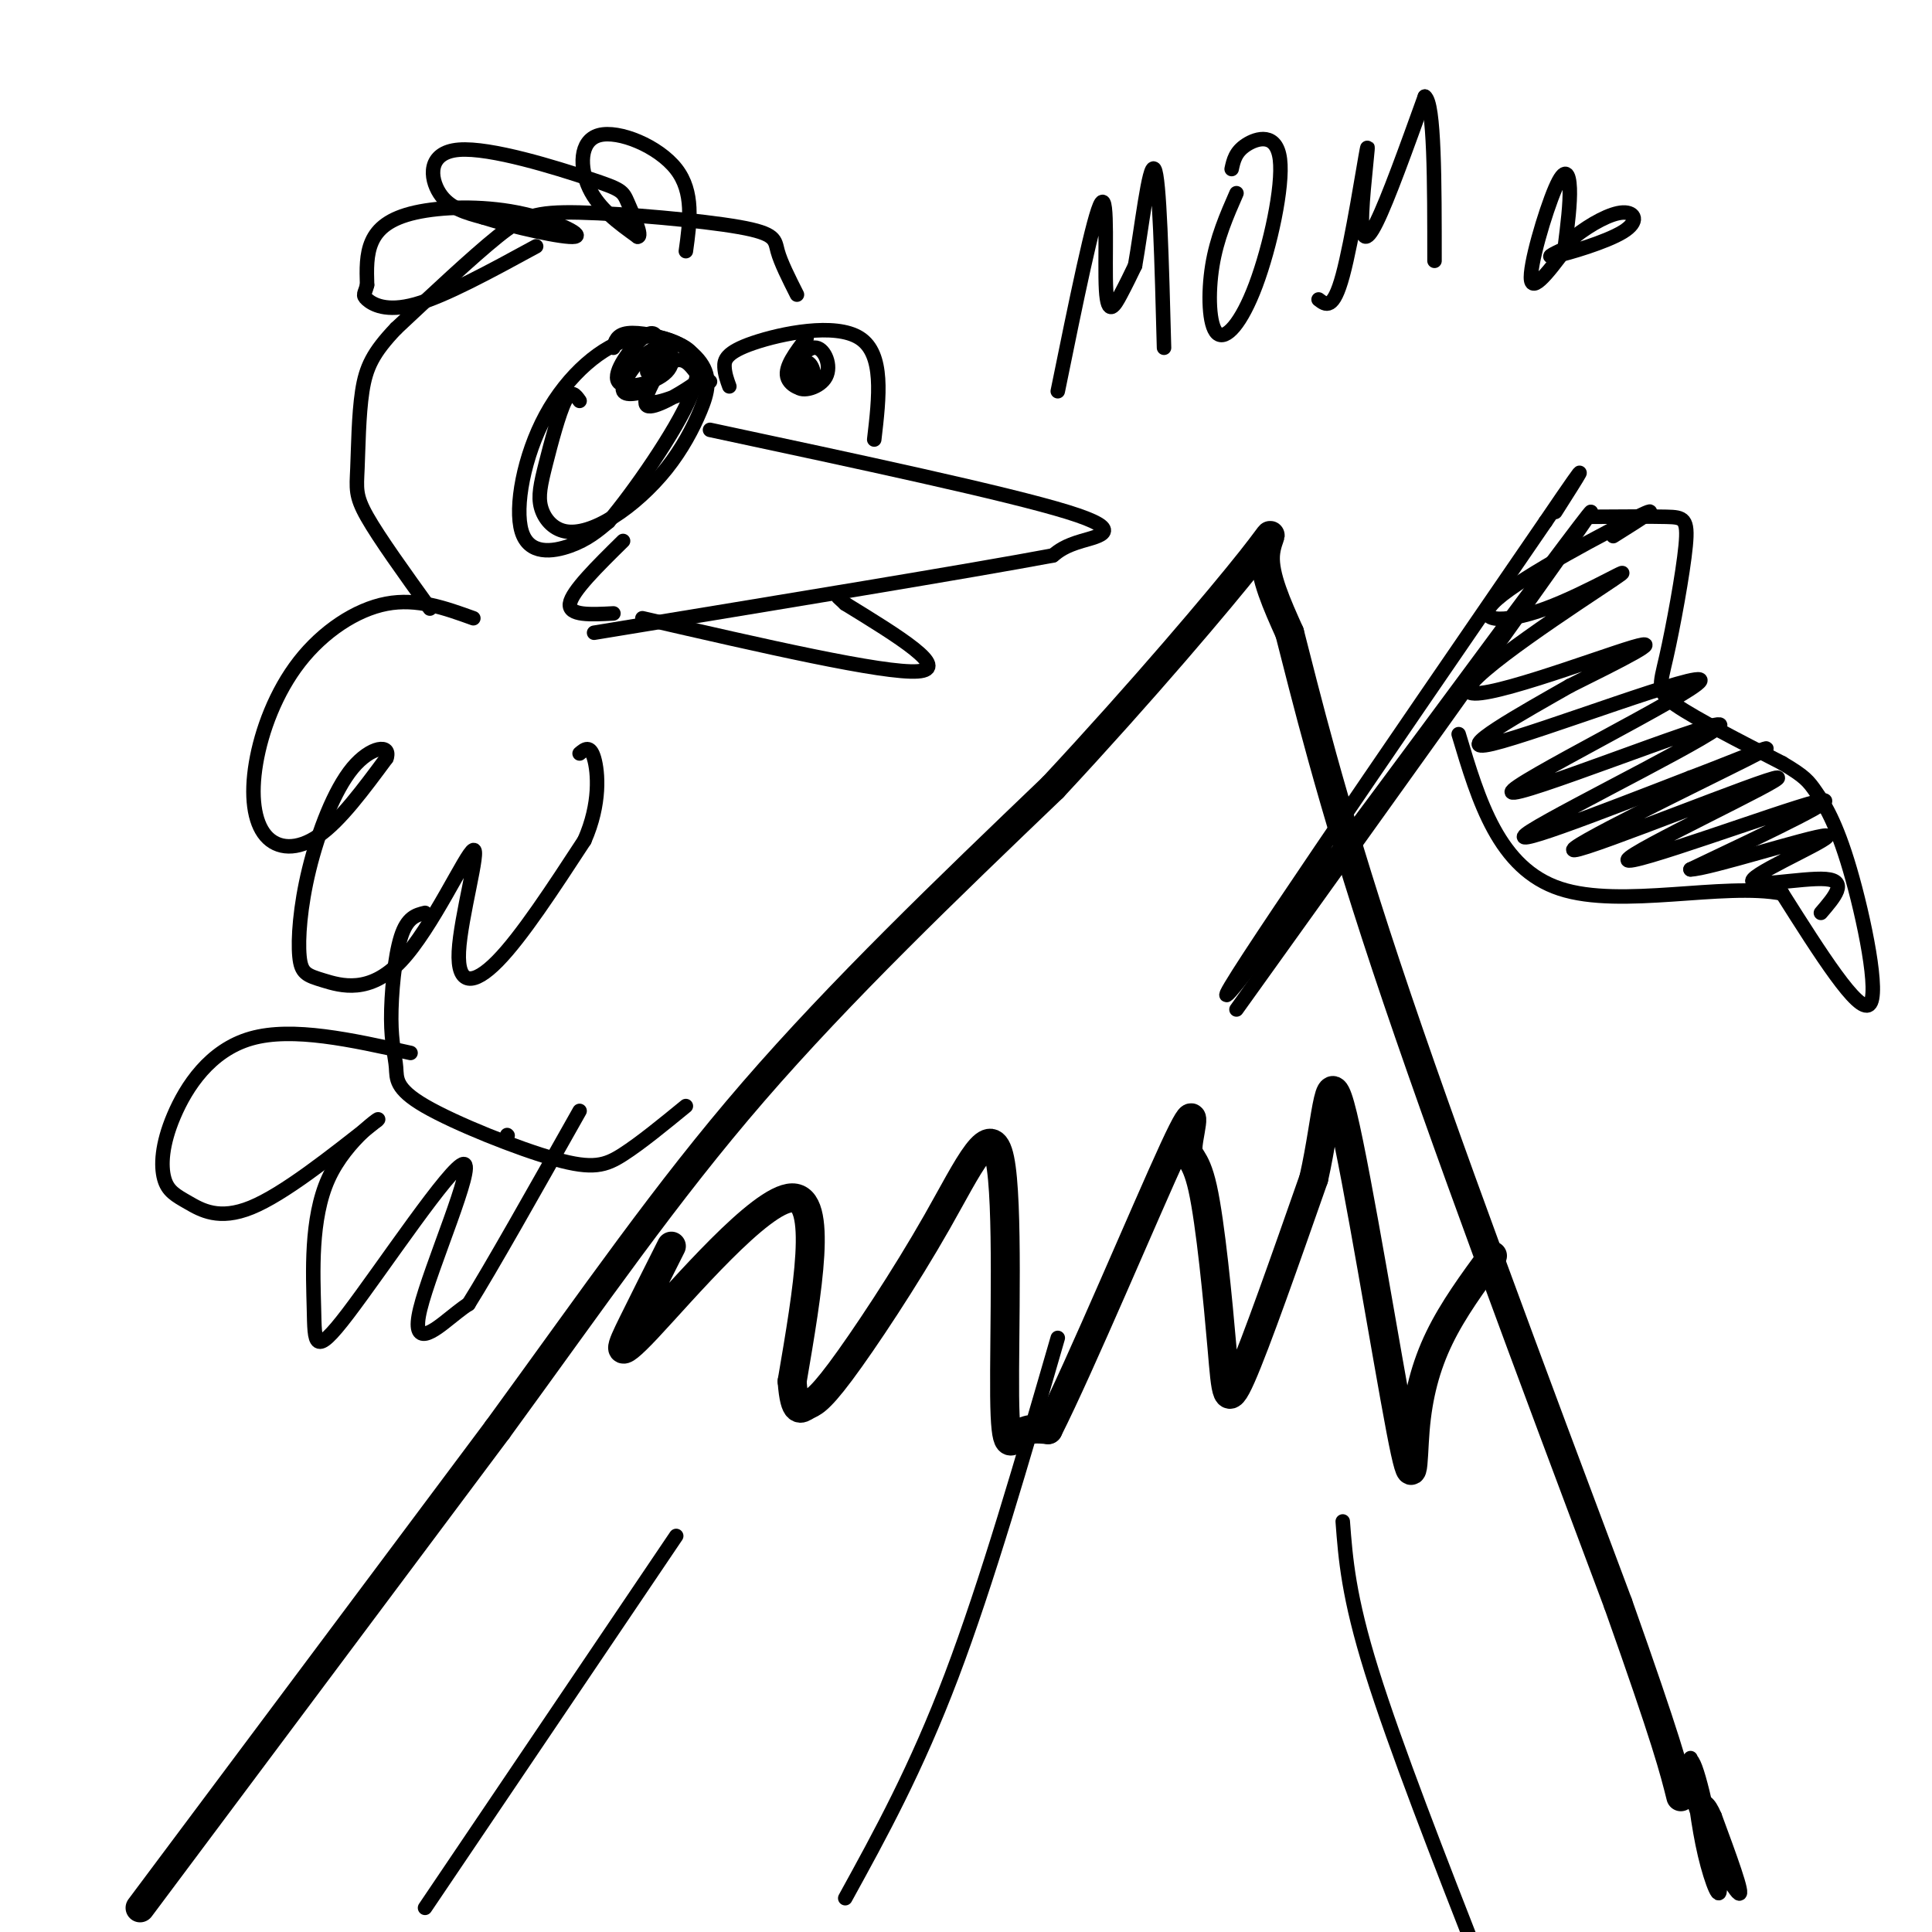 <svg viewBox='0 0 400 400' version='1.1' xmlns='http://www.w3.org/2000/svg' xmlns:xlink='http://www.w3.org/1999/xlink'><g fill='none' stroke='rgb(0,0,0)' stroke-width='6' stroke-linecap='round' stroke-linejoin='round'><path d='M29,395c0.000,0.000 74.000,-99.000 74,-99'/><path d='M103,296c20.533,-28.156 34.867,-49.044 53,-70c18.133,-20.956 40.067,-41.978 62,-63'/><path d='M218,163c18.750,-20.131 34.625,-38.958 41,-47c6.375,-8.042 3.250,-5.298 3,-1c-0.250,4.298 2.375,10.149 5,16'/><path d='M267,131c3.089,11.956 8.311,33.844 20,69c11.689,35.156 29.844,83.578 48,132'/><path d='M335,332c10.167,28.667 11.583,34.333 13,40'/><path d='M139,258c-2.827,5.619 -5.655,11.238 -8,16c-2.345,4.762 -4.208,8.667 3,1c7.208,-7.667 23.488,-26.905 30,-27c6.512,-0.095 3.256,18.952 0,38'/><path d='M164,286c0.524,7.043 1.834,5.651 3,5c1.166,-0.651 2.190,-0.560 7,-7c4.810,-6.440 13.408,-19.411 20,-31c6.592,-11.589 11.179,-21.797 13,-13c1.821,8.797 0.875,36.599 1,49c0.125,12.401 1.321,9.400 3,8c1.679,-1.400 3.839,-1.200 6,-1'/><path d='M217,296c6.668,-13.212 20.337,-45.741 26,-58c5.663,-12.259 3.321,-4.246 3,-1c-0.321,3.246 1.378,1.726 3,9c1.622,7.274 3.168,23.343 4,33c0.832,9.657 0.952,12.902 4,6c3.048,-6.902 9.024,-23.951 15,-41'/><path d='M272,244c2.988,-13.165 2.958,-25.577 6,-13c3.042,12.577 9.156,50.144 12,65c2.844,14.856 2.420,7.000 3,0c0.580,-7.000 2.166,-13.143 5,-19c2.834,-5.857 6.917,-11.429 11,-17'/></g>
<g fill='none' stroke='rgb(0,0,0)' stroke-width='3' stroke-linecap='round' stroke-linejoin='round'><path d='M120,83c-0.870,-1.242 -1.739,-2.484 -3,0c-1.261,2.484 -2.913,8.694 -4,13c-1.087,4.306 -1.610,6.707 -1,9c0.610,2.293 2.351,4.476 5,5c2.649,0.524 6.204,-0.613 10,-3c3.796,-2.387 7.833,-6.024 11,-10c3.167,-3.976 5.463,-8.290 7,-12c1.537,-3.710 2.313,-6.816 0,-10c-2.313,-3.184 -7.717,-6.447 -14,-5c-6.283,1.447 -13.447,7.604 -18,16c-4.553,8.396 -6.495,19.030 -5,24c1.495,4.970 6.427,4.277 10,3c3.573,-1.277 5.786,-3.139 8,-5'/><path d='M126,108c5.120,-6.037 13.919,-18.628 17,-26c3.081,-7.372 0.445,-9.523 -3,-11c-3.445,-1.477 -7.699,-2.279 -10,-2c-2.301,0.279 -2.651,1.640 -3,3'/><path d='M147,89c30.778,6.578 61.556,13.156 74,17c12.444,3.844 6.556,4.956 3,6c-3.556,1.044 -4.778,2.022 -6,3'/><path d='M218,115c-16.833,3.167 -55.917,9.583 -95,16'/><path d='M151,80c-0.464,-1.280 -0.929,-2.560 -1,-4c-0.071,-1.440 0.250,-3.042 6,-5c5.750,-1.958 16.929,-4.274 22,-1c5.071,3.274 4.036,12.137 3,21'/><path d='M167,70c-2.257,2.962 -4.515,5.924 -4,8c0.515,2.076 3.802,3.266 5,2c1.198,-1.266 0.307,-4.988 -1,-5c-1.307,-0.012 -3.030,3.685 -2,5c1.030,1.315 4.812,0.250 6,-2c1.188,-2.250 -0.219,-5.683 -2,-6c-1.781,-0.317 -3.938,2.481 -4,4c-0.062,1.519 1.969,1.760 4,2'/><path d='M134,77c0.952,-2.149 1.905,-4.297 2,-6c0.095,-1.703 -0.666,-2.960 -3,-1c-2.334,1.960 -6.241,7.136 -5,9c1.241,1.864 7.632,0.417 10,-2c2.368,-2.417 0.715,-5.805 -2,-5c-2.715,0.805 -6.490,5.801 -7,8c-0.510,2.199 2.245,1.599 5,1'/><path d='M138,74c-2.655,4.624 -5.310,9.247 -4,10c1.310,0.753 6.586,-2.365 9,-4c2.414,-1.635 1.967,-1.789 1,-3c-0.967,-1.211 -2.453,-3.480 -5,-2c-2.547,1.480 -6.156,6.709 -5,8c1.156,1.291 7.078,-1.354 13,-4'/><path d='M127,127c-4.667,0.250 -9.333,0.500 -9,-2c0.333,-2.500 5.667,-7.750 11,-13'/><path d='M133,128c25.000,5.750 50.000,11.500 57,11c7.000,-0.500 -4.000,-7.250 -15,-14'/><path d='M175,125c-2.500,-2.333 -1.250,-1.167 0,0'/><path d='M165,61c-1.683,-3.338 -3.365,-6.676 -4,-9c-0.635,-2.324 -0.222,-3.633 -8,-5c-7.778,-1.367 -23.748,-2.791 -33,-3c-9.252,-0.209 -11.786,0.797 -17,5c-5.214,4.203 -13.107,11.601 -21,19'/><path d='M82,68c-4.783,5.013 -6.241,8.045 -7,13c-0.759,4.955 -0.820,11.834 -1,16c-0.180,4.166 -0.480,5.619 2,10c2.480,4.381 7.740,11.691 13,19'/><path d='M98,128c-5.841,-2.105 -11.682,-4.209 -18,-3c-6.318,1.209 -13.113,5.733 -18,12c-4.887,6.267 -7.867,14.278 -9,21c-1.133,6.722 -0.421,12.156 2,15c2.421,2.844 6.549,3.098 11,0c4.451,-3.098 9.226,-9.549 14,-16'/><path d='M80,157c1.086,-3.022 -3.199,-2.576 -7,2c-3.801,4.576 -7.116,13.281 -9,21c-1.884,7.719 -2.336,14.450 -2,18c0.336,3.550 1.459,3.918 5,5c3.541,1.082 9.501,2.878 16,-4c6.499,-6.878 13.536,-22.431 15,-23c1.464,-0.569 -2.644,13.847 -3,21c-0.356,7.153 3.041,7.044 8,2c4.959,-5.044 11.479,-15.022 18,-25'/><path d='M121,174c3.378,-7.622 2.822,-14.178 2,-17c-0.822,-2.822 -1.911,-1.911 -3,-1'/><path d='M88,189c-1.853,0.450 -3.706,0.900 -5,5c-1.294,4.100 -2.029,11.851 -2,17c0.029,5.149 0.823,7.694 1,10c0.177,2.306 -0.262,4.371 6,8c6.262,3.629 19.224,8.823 27,11c7.776,2.177 10.364,1.336 14,-1c3.636,-2.336 8.318,-6.168 13,-10'/><path d='M256,209c30.333,-42.333 60.667,-84.667 70,-98c9.333,-13.333 -2.333,2.333 -14,18'/><path d='M312,129c-18.000,24.267 -56.000,75.933 -58,77c-2.000,1.067 32.000,-48.467 66,-98'/><path d='M320,108c11.333,-16.667 6.667,-9.333 2,-2'/><path d='M329,107c6.207,-0.043 12.415,-0.086 16,0c3.585,0.086 4.549,0.301 4,6c-0.549,5.699 -2.609,16.880 -4,23c-1.391,6.120 -2.112,7.177 2,10c4.112,2.823 13.056,7.411 22,12'/><path d='M369,158c4.686,2.766 5.400,3.679 7,6c1.600,2.321 4.085,6.048 7,16c2.915,9.952 6.262,26.129 4,28c-2.262,1.871 -10.131,-10.565 -18,-23'/><path d='M369,185c-12.089,-2.378 -33.311,3.178 -46,-1c-12.689,-4.178 -16.844,-18.089 -21,-32'/><path d='M334,111c5.501,-3.450 11.002,-6.900 5,-4c-6.002,2.900 -23.506,12.152 -29,17c-5.494,4.848 1.022,5.294 10,2c8.978,-3.294 20.417,-10.326 14,-6c-6.417,4.326 -30.689,20.011 -30,23c0.689,2.989 26.340,-6.717 34,-9c7.660,-2.283 -2.670,2.859 -13,8'/><path d='M325,142c-9.118,5.207 -25.414,14.225 -16,12c9.414,-2.225 44.536,-15.693 43,-13c-1.536,2.693 -39.731,21.547 -39,23c0.731,1.453 40.389,-14.493 43,-14c2.611,0.493 -31.825,17.427 -39,22c-7.175,4.573 12.913,-3.213 33,-11'/><path d='M350,161c10.876,-4.096 21.567,-8.835 12,-4c-9.567,4.835 -39.392,19.243 -36,19c3.392,-0.243 40.002,-15.137 42,-15c1.998,0.137 -30.616,15.306 -31,17c-0.384,1.694 31.462,-10.087 39,-12c7.538,-1.913 -9.231,6.044 -26,14'/><path d='M350,180c3.470,0.013 25.147,-6.955 28,-7c2.853,-0.045 -13.116,6.834 -15,9c-1.884,2.166 10.319,-0.381 15,0c4.681,0.381 1.841,3.691 -1,7'/><path d='M105,235c0.000,0.000 0.100,0.100 0.1,0.1'/><path d='M85,218c-12.220,-2.716 -24.440,-5.432 -33,-3c-8.560,2.432 -13.459,10.014 -16,16c-2.541,5.986 -2.722,10.378 -2,13c0.722,2.622 2.348,3.475 5,5c2.652,1.525 6.329,3.721 13,1c6.671,-2.721 16.335,-10.361 26,-18'/><path d='M78,232c1.936,-1.520 -6.222,3.681 -10,12c-3.778,8.319 -3.174,19.757 -3,27c0.174,7.243 -0.080,10.292 7,1c7.080,-9.292 21.496,-30.924 24,-31c2.504,-0.076 -6.903,21.402 -9,30c-2.097,8.598 3.115,4.314 6,2c2.885,-2.314 3.442,-2.657 4,-3'/><path d='M97,270c4.500,-7.167 13.750,-23.583 23,-40'/><path d='M350,364c0.798,7.026 1.596,14.051 3,20c1.404,5.949 3.415,10.821 3,6c-0.415,-4.821 -3.256,-19.333 -5,-24c-1.744,-4.667 -2.393,0.513 0,8c2.393,7.487 7.826,17.282 9,18c1.174,0.718 -1.913,-7.641 -5,-16'/><path d='M355,376c-1.333,-3.167 -2.167,-3.083 -3,-3'/><path d='M142,52c0.845,-6.125 1.690,-12.250 -2,-17c-3.690,-4.750 -11.917,-8.125 -16,-7c-4.083,1.125 -4.024,6.750 -2,11c2.024,4.250 6.012,7.125 10,10'/><path d='M132,49c1.166,0.133 -0.920,-4.533 -2,-7c-1.080,-2.467 -1.156,-2.733 -8,-5c-6.844,-2.267 -20.458,-6.533 -27,-6c-6.542,0.533 -6.012,5.867 -4,9c2.012,3.133 5.506,4.067 9,5'/><path d='M100,45c6.121,1.965 16.922,4.377 19,4c2.078,-0.377 -4.567,-3.544 -12,-5c-7.433,-1.456 -15.655,-1.200 -21,0c-5.345,1.200 -7.813,3.343 -9,6c-1.187,2.657 -1.094,5.829 -1,9'/><path d='M76,59c-0.452,1.869 -1.083,2.042 0,3c1.083,0.958 3.881,2.702 10,1c6.119,-1.702 15.560,-6.851 25,-12'/><path d='M219,81c3.762,-18.452 7.524,-36.905 9,-39c1.476,-2.095 0.667,12.167 1,18c0.333,5.833 1.810,3.238 3,1c1.190,-2.238 2.095,-4.119 3,-6'/><path d='M235,55c1.267,-7.022 2.933,-21.578 4,-20c1.067,1.578 1.533,19.289 2,37'/><path d='M256,40c-2.038,4.653 -4.076,9.307 -5,15c-0.924,5.693 -0.734,12.426 1,14c1.734,1.574 5.011,-2.011 8,-10c2.989,-7.989 5.689,-20.382 5,-26c-0.689,-5.618 -4.768,-4.462 -7,-3c-2.232,1.462 -2.616,3.231 -3,5'/><path d='M273,62c1.509,1.167 3.018,2.335 5,-5c1.982,-7.335 4.439,-23.172 5,-26c0.561,-2.828 -0.772,7.354 -1,13c-0.228,5.646 0.649,6.756 3,2c2.351,-4.756 6.175,-15.378 10,-26'/><path d='M295,20c2.000,1.333 2.000,17.667 2,34'/><path d='M324,51c0.560,-4.452 1.119,-8.905 1,-12c-0.119,-3.095 -0.917,-4.833 -3,0c-2.083,4.833 -5.452,16.238 -5,19c0.452,2.762 4.726,-3.119 9,-9'/><path d='M326,49c3.424,-2.681 7.485,-4.884 10,-5c2.515,-0.116 3.485,1.853 0,4c-3.485,2.147 -11.424,4.470 -14,5c-2.576,0.530 0.212,-0.735 3,-2'/><path d='M88,395c0.000,0.000 52.000,-77.000 52,-77'/><path d='M278,315c0.583,7.750 1.167,15.500 6,31c4.833,15.500 13.917,38.750 23,62'/><path d='M175,393c7.333,-13.333 14.667,-26.667 22,-46c7.333,-19.333 14.667,-44.667 22,-70'/></g>
</svg>